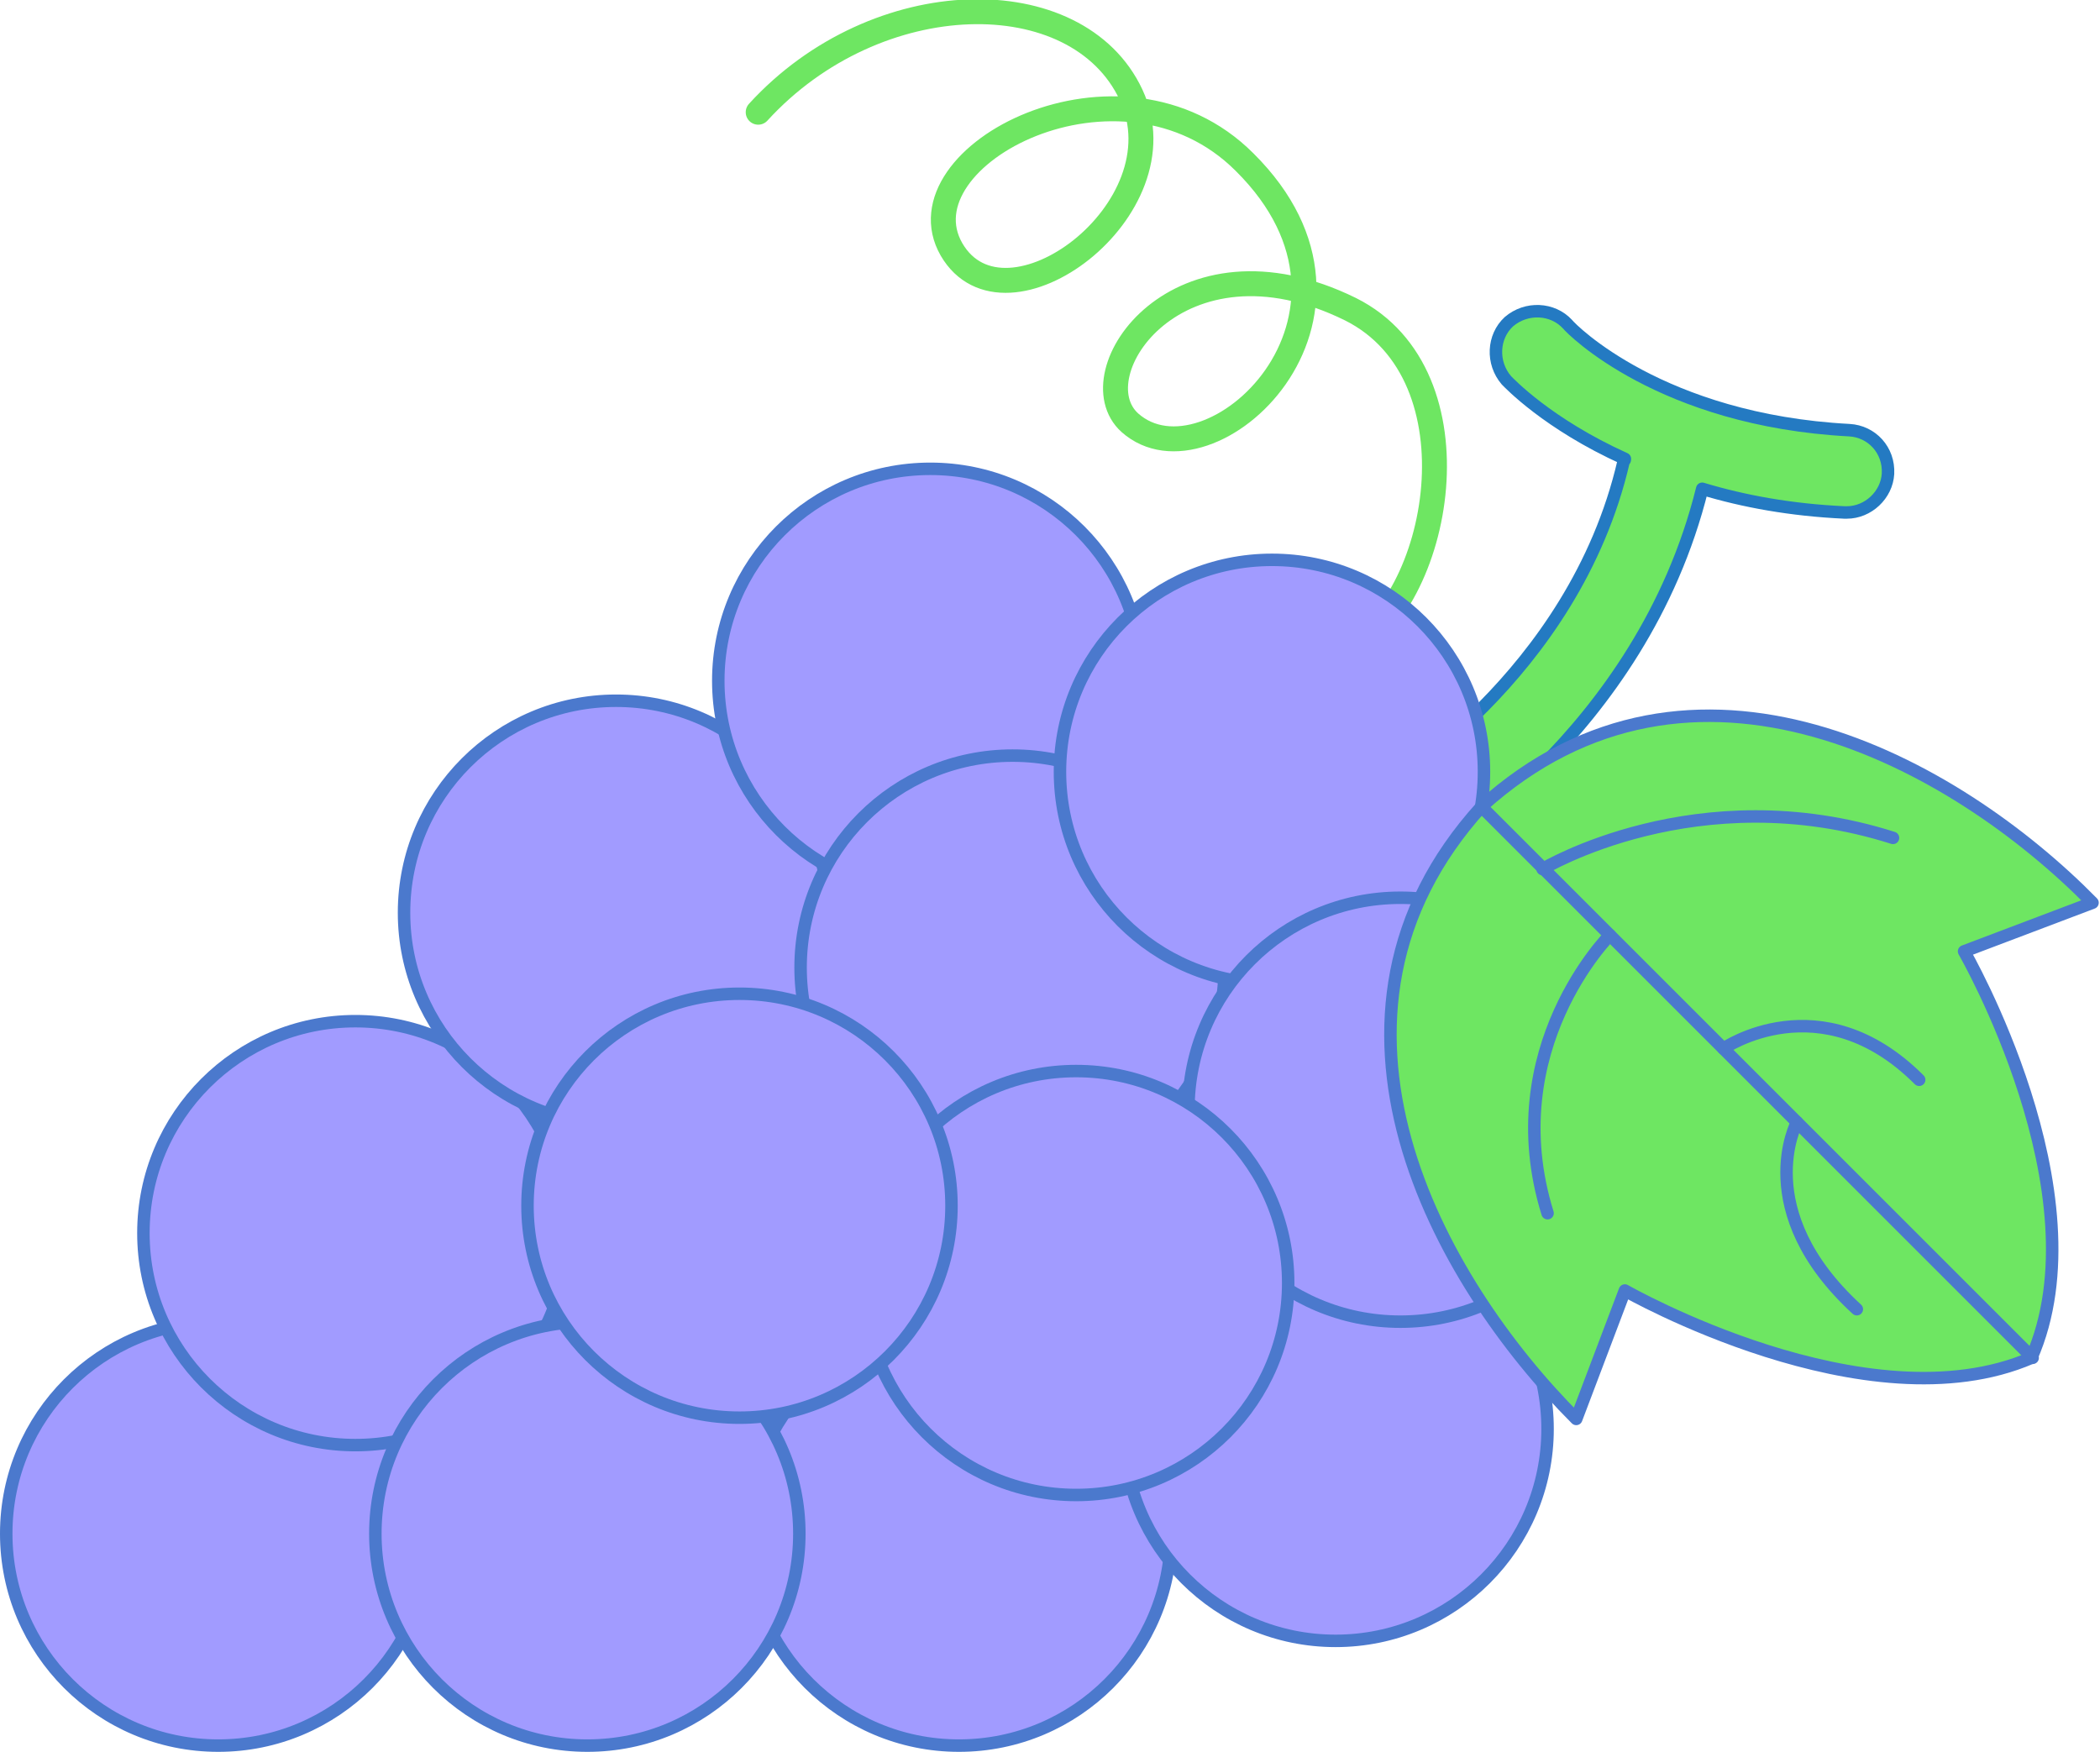 <?xml version="1.0" encoding="utf-8"?>
<!-- Generator: Adobe Illustrator 28.2.0, SVG Export Plug-In . SVG Version: 6.00 Build 0)  -->
<svg version="1.1" id="レイヤー_1" xmlns="http://www.w3.org/2000/svg" xmlns:xlink="http://www.w3.org/1999/xlink" x="0px"
	 y="0px" viewBox="0 0 168.4 140.5" style="enable-background:new 0 0 168.4 140.5;" xml:space="preserve">
<style type="text/css">
	.st0{fill:#6EE662;}
	.st1{fill:none;stroke:#247AC2;stroke-linecap:round;stroke-linejoin:round;stroke-miterlimit:10;}
	.st2{fill:none;stroke:#6EE662;stroke-width:2;stroke-linecap:round;stroke-linejoin:round;stroke-miterlimit:10;}
	.st3{fill:#A19BFF;stroke:#4B79CD;stroke-miterlimit:10;}
	.st4{fill:#6EE662;stroke:#4B79CD;stroke-linecap:round;stroke-linejoin:round;stroke-miterlimit:10;}
	.st5{fill:none;stroke:#4B79CD;stroke-linecap:round;stroke-linejoin:round;stroke-miterlimit:10;}
</style>
<g>
	<g>
		<g>
			<path class="st0" d="M148.3,34.5c-15.1-0.8-22.3-8.1-22.6-8.5c-1.2-1.3-3.3-1.4-4.7-0.2c-1.3,1.2-1.4,3.3-0.2,4.7
				c0.2,0.2,3.3,3.5,9.5,6.3c0,0.1,0,0.1-0.1,0.2c-4,17.3-19.4,26.3-19.6,26.4c-1.6,0.9-2.1,2.9-1.2,4.5c0.6,1.1,1.7,1.7,2.9,1.7
				c0.5,0,1.1-0.1,1.6-0.4c0.7-0.4,17.7-10.2,22.6-30c3.3,1,7.1,1.7,11.4,1.9c0.1,0,0.1,0,0.2,0c1.7,0,3.2-1.4,3.3-3.1
				C151.5,36.1,150.1,34.6,148.3,34.5z"/>
		</g>
		<g>
			<path class="st1" d="M148.3,34.5c-15.1-0.8-22.3-8.1-22.6-8.5c-1.2-1.3-3.3-1.4-4.7-0.2c-1.3,1.2-1.4,3.3-0.2,4.7
				c0.2,0.2,3.3,3.5,9.5,6.3c0,0.1,0,0.1-0.1,0.2c-4,17.3-19.4,26.3-19.6,26.4c-1.6,0.9-2.1,2.9-1.2,4.5c0.6,1.1,1.7,1.7,2.9,1.7
				c0.5,0,1.1-0.1,1.6-0.4c0.7-0.4,17.7-10.2,22.6-30c3.3,1,7.1,1.7,11.4,1.9c0.1,0,0.1,0,0.2,0c1.7,0,3.2-1.4,3.3-3.1
				C151.5,36.1,150.1,34.6,148.3,34.5z"/>
		</g>
	</g>
	<path class="st2" d="M107.9,52.3c7.7-3.9,11-22.2,0.4-27.5c-13.8-6.8-22,5.2-17.7,9.1c6.4,5.7,21.7-8.5,9.2-20.9
		c-9.9-9.9-27.8-0.5-23.5,7c4.3,7.4,18.7-3.2,14.4-12.4c-4.3-9.2-20.4-9-29.9,1.4"/>
	<circle class="st3" cx="17.5" cy="123" r="17"/>
	<circle class="st3" cx="28.5" cy="98.9" r="17"/>
	<circle class="st3" cx="76.9" cy="123" r="17"/>
	<circle class="st3" cx="47.1" cy="123" r="17"/>
	<circle class="st3" cx="49.4" cy="73.2" r="17"/>
	<circle class="st3" cx="74.6" cy="54.6" r="17"/>
	<circle class="st3" cx="81.2" cy="77.6" r="17"/>
	<circle class="st3" cx="102" cy="61.9" r="17"/>
	<circle class="st3" cx="107.1" cy="114.6" r="17"/>
	<circle class="st3" cx="112.3" cy="89" r="17"/>
	<circle class="st3" cx="86.3" cy="102.9" r="17"/>
	<circle class="st3" cx="59.3" cy="96.7" r="17"/>
	<g>
		<path class="st4" d="M118.8,64.7c-15.3,16.9-3.5,38,7.6,49.1l3.9-10.3c0,0,19.4,11.1,32.6,5.4c5.8-13.2-5.4-32.6-5.4-32.6
			l10.3-3.9C156.8,61.2,135.7,49.4,118.8,64.7z"/>
		<line class="st4" x1="118.8" y1="64.7" x2="163" y2="108.9"/>
		<path class="st5" d="M151.8,67.2c-15.7-5-28.1,2.5-28.1,2.5"/>
		<path class="st5" d="M129.1,75c0,0-9.1,9.1-5,22.3"/>
		<path class="st5" d="M138.2,84.1c0,0,7.8-5.4,15.7,2.5"/>
		<path class="st5" d="M144.1,90c0,0-3.8,7.1,4.8,15"/>
	</g>
</g>
</svg>
